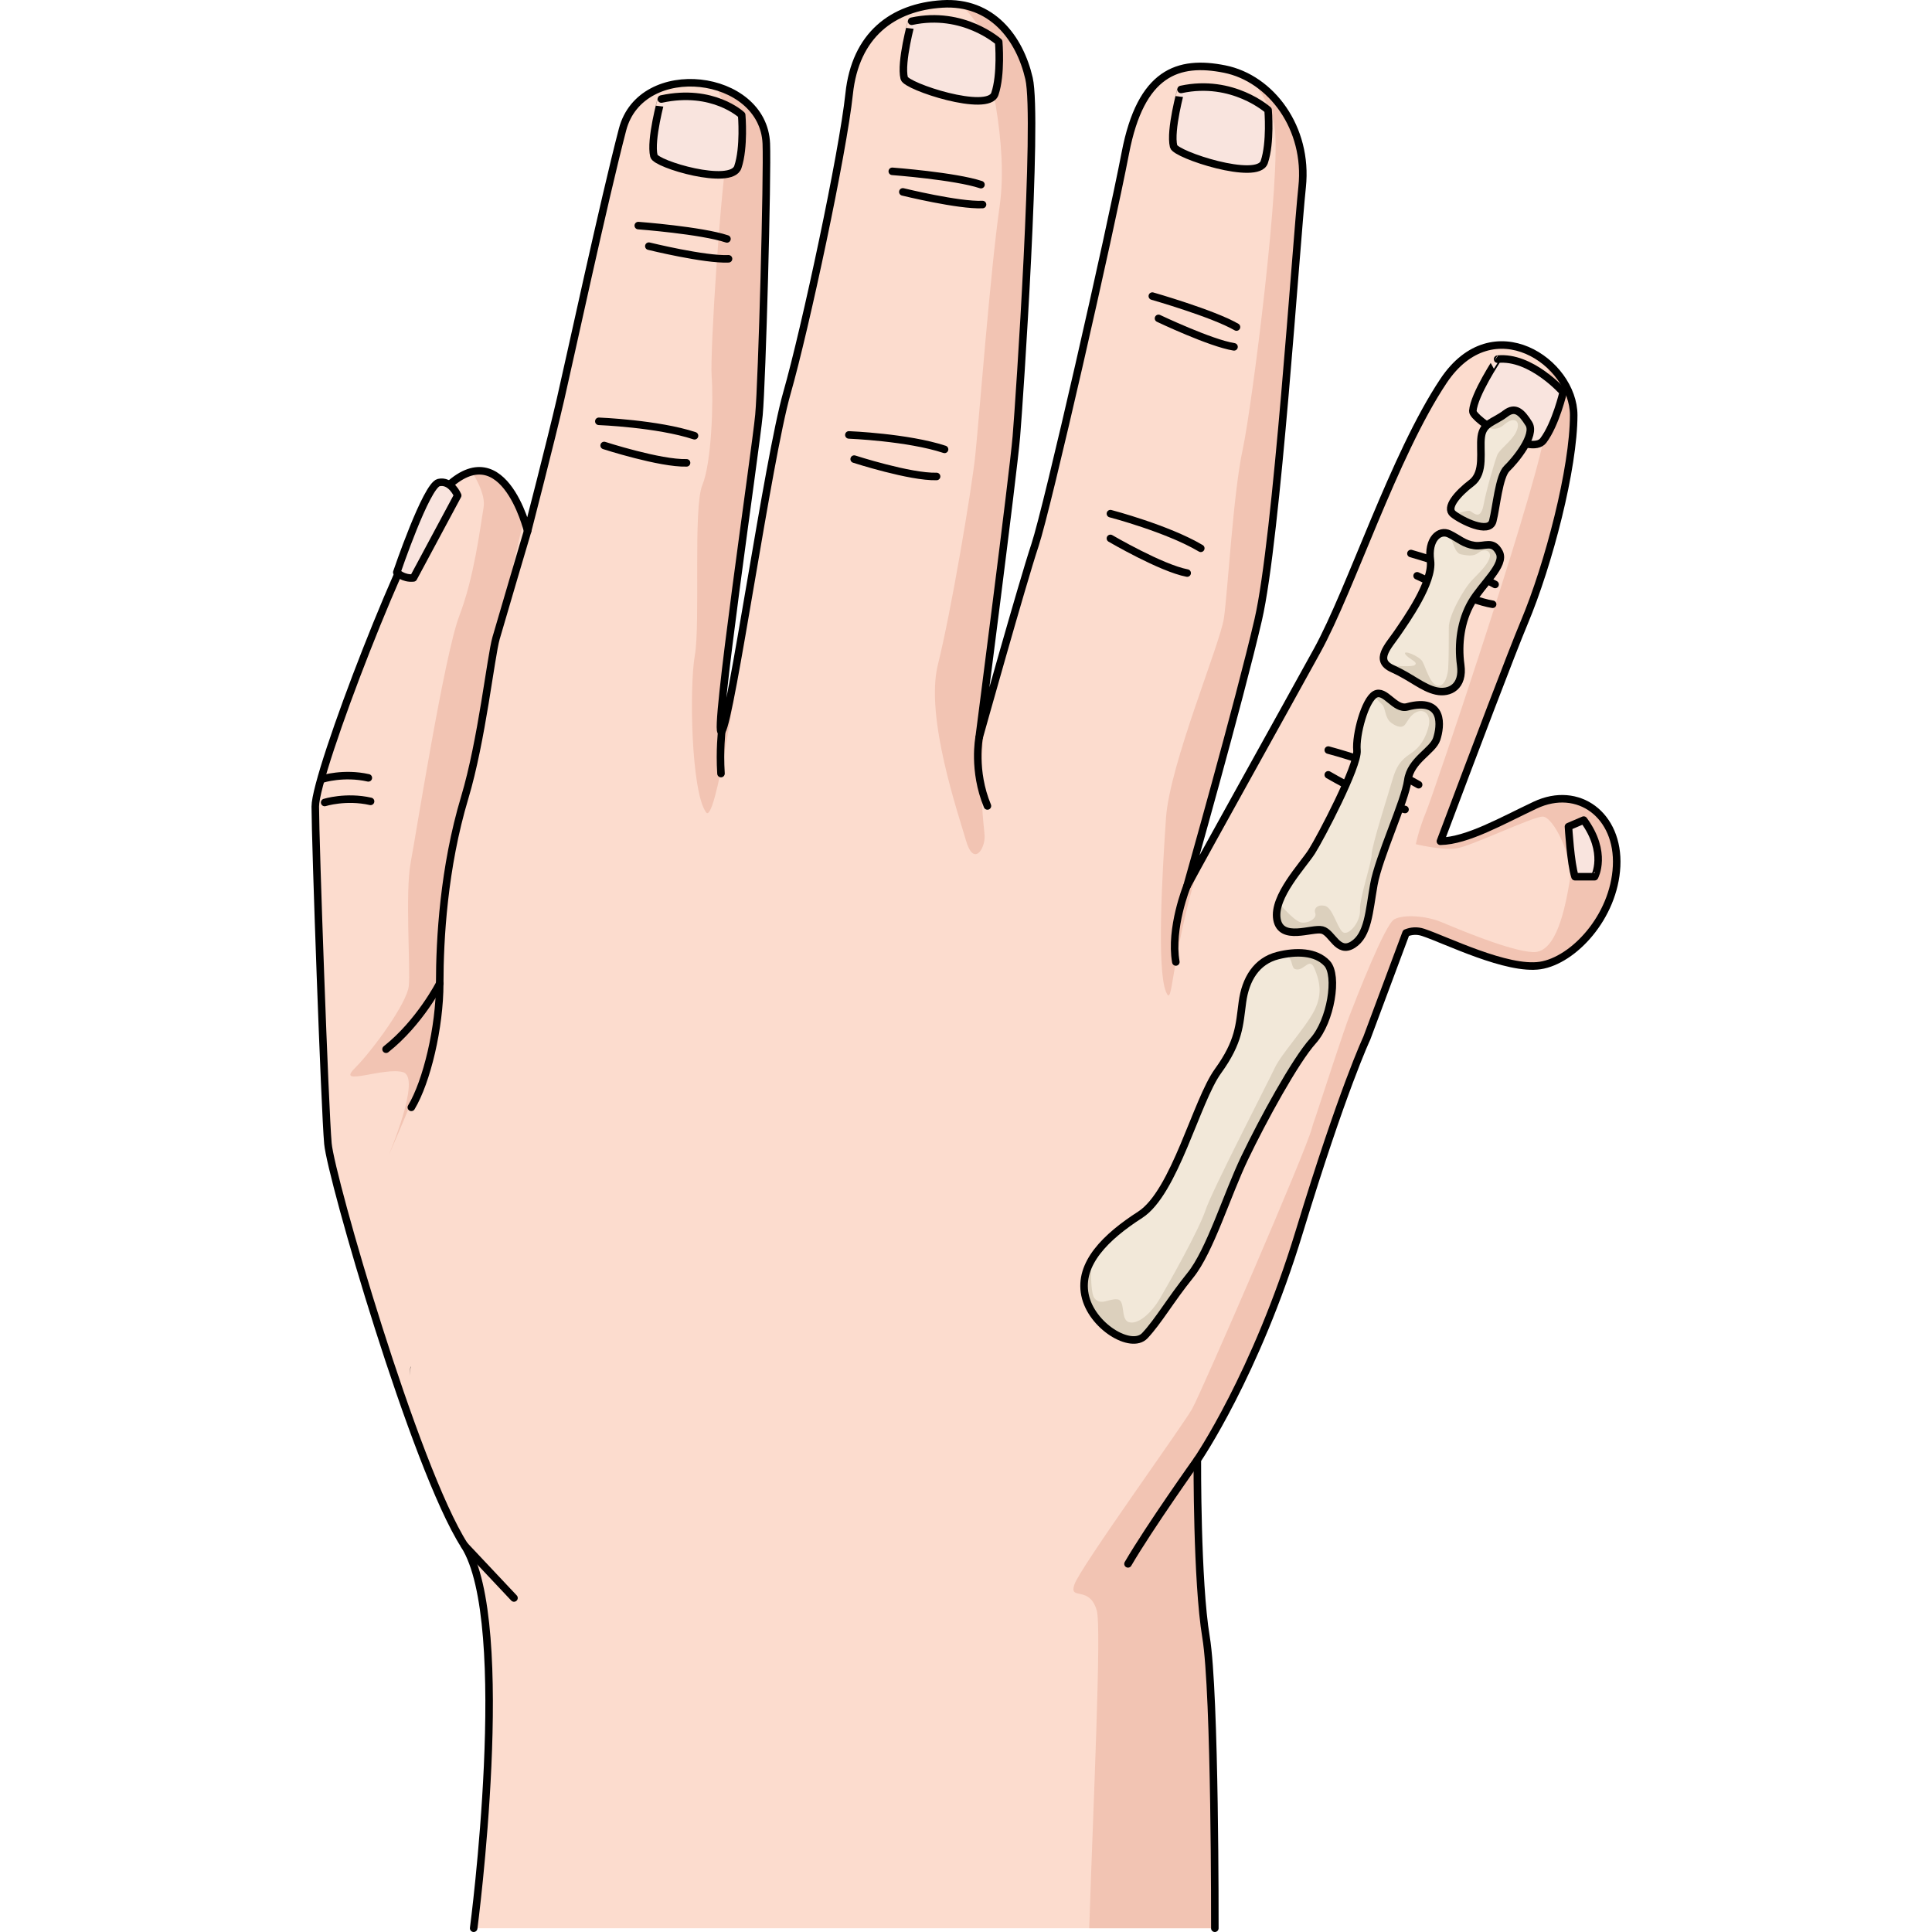 <?xml version="1.0" encoding="utf-8"?>
<!-- Created by: Science Figures, www.sciencefigures.org, Generator: Science Figures Editor -->
<svg version="1.1" id="Camada_1" xmlns="http://www.w3.org/2000/svg" xmlns:xlink="http://www.w3.org/1999/xlink" 
	 width="800px" height="800px" viewBox="0 0 173.805 256.53" enable-background="new 0 0 173.805 256.53"
	 xml:space="preserve">
<g>
	<g>
		<path fill="#FCDCCE" d="M162.475,106.904c-4.402,2.072-8.999,4.729-12.582,4.798c4.646-12.364,9.528-25.237,11.11-28.995
			c3.294-7.823,6.588-20.588,6.588-27.588c0-7-10.706-14.412-17.294-4.529s-12.238,27.555-16.767,35.79
			c-4.529,8.235-14.412,25.941-17.294,31.294c0,0,7-24.706,9.471-35.411s5.004-49.623,5.827-57.447
			c0.824-7.823-4.118-14.412-10.294-15.647c-6.177-1.235-11.118,0.412-13.177,11.118c-2.059,10.706-10.356,47.153-12.003,52.094
			s-7.412,25.529-7.412,25.529s4.529-35,4.941-39.941s2.915-42.208,1.679-47.561C94.034,5.053,90.328,0.112,83.74,0.524
			C77.152,0.936,72.21,4.642,71.387,12.465c-0.824,7.823-5.797,31.091-8.268,39.738c-2.471,8.647-7.412,43.235-8.647,44.882
			c-1.235,1.647,4.529-37.47,4.941-42c0.412-4.53,1.146-31.911,0.975-36.026c-0.391-9.382-16.622-11.327-19.092-1.857
			c-2.47,9.47-7,30.47-8.235,35.823c-1.235,5.353-4.369,17.487-4.369,17.487s-3.404-14.102-11.671-4.863
			C13.061,70.076,0.5,102.566,0.5,107.095c0,4.529,1.267,40.225,1.679,44.754c0.412,4.53,11.529,43.037,18.118,53.331
			c6.588,10.294,1.235,50.85,1.235,50.85h98.411c0,0,0.066-31.238-1.17-38.65c-1.235-7.412-1.154-23.544-1.154-23.544
			s7.765-11.321,13.53-30.262c5.765-18.941,8.97-25.724,8.97-25.724s2.211-5.948,5.211-13.971c0.667-0.268,1.43-0.358,2.276-0.077
			c3.042,1.014,11.152,5.069,15.546,4.394c4.393-0.676,9.801-6.421,10.138-13.18S168.221,104.2,162.475,106.904z"/>
		<g>
			<path fill="#F2C4B3" d="M88.649,97.909c0,0,4.529-35,4.941-39.941c0.412-4.941,2.915-42.208,1.679-47.561
				c-1.07-4.638-4-8.961-9.048-9.766c1.537,1.471,2.715,3.087,2.908,4.441c0.497,3.476,3.476,13.654,2.234,22.343
				c-1.241,8.689-2.731,28.302-3.227,33.019s-3.227,20.854-4.965,27.805c-1.738,6.951,2.731,19.861,3.724,23.336
				c0.993,3.476,2.483,1.241,2.483-0.496c0-1.146-0.97-5.643,0.076-16.045C88.96,96.798,88.649,97.909,88.649,97.909z"/>
			<path fill="#F2C4B3" d="M124.788,10.546c1.428,1.8,2.694,3.947,3.07,6.203c0.993,5.958-2.979,37.239-4.22,42.949
				c-1.241,5.71-1.986,18.868-2.483,22.344s-7.2,19.364-7.696,26.564s-1.241,20.109,0,23.088c0.96,2.303,0.44-3.709,4.395-16.989
				c-0.655,1.194-1.209,2.209-1.618,2.968c0,0,7-24.706,9.471-35.411c2.47-10.706,5.003-49.623,5.827-57.447
				C132.192,18.571,129.172,13.123,124.788,10.546z"/>
			<path fill="#F2C4B3" d="M28.192,68.891c-0.913-2.567-3.113-7.178-6.893-6.25c0.942,1.513,1.783,3.329,1.545,4.753
				c-0.497,2.979-1.241,9.186-3.228,14.399c-1.986,5.213-5.71,28.798-6.455,32.77c-0.745,3.972,0,14.151-0.248,16.385
				s-4.717,8.441-7.2,10.923c-2.483,2.483,3.972-0.248,6.455,0.497c2.483,0.745-1.986,11.172-1.986,11.172s4.22-9.434,5.71-14.399
				c1.49-4.965,1.986-21.102,2.483-23.585c0.497-2.482,5.462-28.55,6.126-30.814C24.867,83.497,26.655,75.68,28.192,68.891z"/>
			<path fill="#F2C4B3" d="M55.366,19.232c-0.993,4.717-2.483,27.557-2.234,30.784c0.248,3.228,0,11.42-1.241,14.399
				s-0.248,18.371-0.993,22.592c-0.745,4.22-0.497,18.123,1.49,20.854c1.22,1.678,4.034-16.515,6.138-31.715
				c-1.773,10.364-3.412,20.085-4.052,20.939c-1.235,1.647,4.529-37.47,4.941-42c0.412-4.53,1.146-31.911,0.975-36.026
				c-0.163-3.922-3.097-6.537-6.633-7.57C54.915,14.12,55.822,17.066,55.366,19.232z"/>
			<path fill="#F2C4B3" d="M119.943,256.03c0,0,0.066-31.238-1.17-38.65c-1.235-7.412-1.154-23.544-1.154-23.544
				s7.765-11.321,13.53-30.262c5.765-18.941,8.97-25.724,8.97-25.724s2.211-5.948,5.211-13.971c0.667-0.268,1.43-0.358,2.276-0.077
				c3.042,1.014,11.152,5.069,15.546,4.394c4.393-0.676,9.801-6.421,10.138-13.18s-5.069-10.814-10.814-8.111
				c-4.402,2.072-8.999,4.729-12.582,4.798c4.646-12.364,9.528-25.237,11.11-28.995c1.029-2.445,2.059-5.372,2.988-8.455
				c2.043-6.783,3.6-14.32,3.6-19.133c0-0.002,0-0.004,0-0.006c0-0.278-0.023-0.556-0.056-0.833
				c-0.009-0.075-0.02-0.149-0.031-0.224c-0.036-0.241-0.082-0.481-0.141-0.719c-0.01-0.04-0.017-0.081-0.028-0.121
				c-0.074-0.282-0.166-0.562-0.27-0.839c-0.018-0.047-0.038-0.094-0.057-0.141c-0.099-0.25-0.209-0.498-0.332-0.742
				c-0.016-0.032-0.031-0.064-0.047-0.096c-0.293-0.569-0.646-1.117-1.05-1.632c-0.009-0.012-0.018-0.024-0.028-0.036
				c-0.415-0.524-0.881-1.016-1.39-1.46c-0.001,0-0.002-0.001-0.002-0.002c0.274,2.512,0.286,5.96-0.594,10.216
				c-1.944,9.409-14.49,46.692-15.599,49.378c-0.989,2.398-1.333,4.232-1.333,4.232s3.324,0.802,5.273,0.573
				c1.948-0.229,10.201-4.241,11.577-4.241c1.375,0,4.126,5.387,3.553,8.711s-1.719,9.399-4.814,9.284
				c-3.095-0.115-10.316-3.209-12.265-4.012c-1.949-0.802-4.929-1.032-6.19-0.344s-5.158,10.775-5.96,12.838
				c-0.635,1.633-3.385,10.016-4.506,13.445c-0.212,0.565-0.379,1.069-0.479,1.469c-0.745,2.979-14.647,35.005-15.889,37.239
				s-14.896,21.102-15.64,23.336c-0.745,2.234,1.986,0,2.979,3.476c0.64,2.238-0.471,25.685-1.011,42.163H119.943z"/>
		</g>
		<path fill="none" stroke="#000000" stroke-linecap="round" stroke-linejoin="round" stroke-miterlimit="10" d="M119.943,256.03
			c0,0,0.066-31.238-1.17-38.65c-1.235-7.412-1.154-23.544-1.154-23.544s7.765-11.321,13.53-30.262
			c5.765-18.941,8.97-25.724,8.97-25.724s2.211-5.948,5.211-13.971c0.667-0.268,1.43-0.358,2.276-0.077
			c3.042,1.014,11.152,5.069,15.546,4.394c4.393-0.676,9.801-6.421,10.138-13.18s-5.069-10.814-10.814-8.111
			c-4.402,2.072-8.999,4.729-12.582,4.798c4.646-12.364,9.528-25.237,11.11-28.995c3.294-7.823,6.588-20.588,6.588-27.588
			c0-7-10.706-14.412-17.294-4.529s-12.238,27.555-16.767,35.79c-4.529,8.235-14.412,25.941-17.294,31.294
			c0,0,7-24.706,9.471-35.411s5.004-49.623,5.827-57.447c0.824-7.823-4.118-14.412-10.294-15.647
			c-6.177-1.235-11.118,0.412-13.177,11.118c-2.059,10.706-10.356,47.153-12.003,52.094s-7.412,25.529-7.412,25.529
			s4.529-35,4.941-39.941s2.915-42.208,1.679-47.561C94.034,5.053,90.328,0.112,83.74,0.524C77.152,0.936,72.21,4.642,71.387,12.465
			c-0.824,7.823-5.797,31.091-8.268,39.738c-2.471,8.647-7.412,43.235-8.647,44.882c-1.235,1.647,4.529-37.47,4.941-42
			c0.412-4.53,1.146-31.911,0.975-36.026c-0.391-9.382-16.622-11.327-19.092-1.857c-2.47,9.47-7,30.47-8.235,35.823
			c-1.235,5.353-4.369,17.487-4.369,17.487s-3.404-14.102-11.671-4.863C13.061,70.076,0.5,102.566,0.5,107.095
			c0,4.529,1.267,40.225,1.679,44.754c0.412,4.53,11.529,43.037,18.118,53.331c6.588,10.294,1.235,50.85,1.235,50.85"/>
		<path fill="none" stroke="#000000" stroke-linecap="round" stroke-linejoin="round" stroke-miterlimit="10" d="M117.619,193.835
			c0,0-6.323,8.874-9.206,13.815"/>
		
			<line fill="none" stroke="#000000" stroke-linecap="round" stroke-linejoin="round" stroke-miterlimit="10" x1="20.296" y1="205.18" x2="26.884" y2="212.18"/>
		<path fill="none" stroke="#000000" stroke-linecap="round" stroke-linejoin="round" stroke-miterlimit="10" d="M28.692,70.513
			c0,0-3.505,11.83-4.19,14.229c-0.685,2.399-1.888,13.589-4.155,21.145c-2.803,9.342-3.324,18.873-3.324,24.698
			c0,5.825-1.713,13.021-3.769,16.448"/>
		<path fill="none" stroke="#000000" stroke-linecap="round" stroke-linejoin="round" stroke-miterlimit="10" d="M17.023,130.586
			c0,0-2.655,5.196-7.126,8.729"/>
		<path fill="none" stroke="#000000" stroke-linecap="round" stroke-linejoin="round" stroke-miterlimit="10" d="M54.472,97.085
			c0,0-0.297,2.501-0.102,5.628"/>
		<path fill="none" stroke="#000000" stroke-linecap="round" stroke-linejoin="round" stroke-miterlimit="10" d="M88.649,97.909
			c0,0-0.856,4.413,1.099,9.104"/>
		<path fill="none" stroke="#000000" stroke-linecap="round" stroke-linejoin="round" stroke-miterlimit="10" d="M116.237,117.673
			c0,0-2.253,5.562-1.472,10.058"/>
		<g>
			<path fill="none" stroke="#000000" stroke-linecap="round" stroke-linejoin="round" stroke-miterlimit="10" d="M135.005,102.881
				c0,0,6.739,3.945,10.19,4.602"/>
			<path fill="none" stroke="#000000" stroke-linecap="round" stroke-linejoin="round" stroke-miterlimit="10" d="M135.005,99.594
				c0,0,7.56,1.972,11.998,4.602"/>
		</g>
		<g>
			<path fill="none" stroke="#000000" stroke-linecap="round" stroke-linejoin="round" stroke-miterlimit="10" d="M106.079,71.489
				c0,0,6.739,3.945,10.19,4.602"/>
			<path fill="none" stroke="#000000" stroke-linecap="round" stroke-linejoin="round" stroke-miterlimit="10" d="M106.079,68.202
				c0,0,7.56,1.972,11.998,4.602"/>
		</g>
		<g>
			<path fill="none" stroke="#000000" stroke-linecap="round" stroke-linejoin="round" stroke-miterlimit="10" d="M72.056,60.96
				c0,0,7.429,2.405,10.941,2.305"/>
			<path fill="none" stroke="#000000" stroke-linecap="round" stroke-linejoin="round" stroke-miterlimit="10" d="M71.35,57.749
				c0,0,7.807,0.302,12.706,1.917"/>
		</g>
		<g>
			<path fill="none" stroke="#000000" stroke-linecap="round" stroke-linejoin="round" stroke-miterlimit="10" d="M38.857,59.152
				c0,0,7.429,2.405,10.941,2.305"/>
			<path fill="none" stroke="#000000" stroke-linecap="round" stroke-linejoin="round" stroke-miterlimit="10" d="M38.15,55.941
				c0,0,7.807,0.302,12.706,1.917"/>
		</g>
		<g>
			<path fill="none" stroke="#000000" stroke-linecap="round" stroke-linejoin="round" stroke-miterlimit="10" d="M146.802,76.455
				c0,0,6.903,3.287,10.026,3.78"/>
			<path fill="none" stroke="#000000" stroke-linecap="round" stroke-linejoin="round" stroke-miterlimit="10" d="M145.98,73.496
				c0,0,8.053,2.301,11.176,4.109"/>
		</g>
		<g>
			<path fill="none" stroke="#000000" stroke-linecap="round" stroke-linejoin="round" stroke-miterlimit="10" d="M112.464,42.275
				c0,0,6.903,3.287,10.026,3.78"/>
			<path fill="none" stroke="#000000" stroke-linecap="round" stroke-linejoin="round" stroke-miterlimit="10" d="M111.643,39.316
				c0,0,8.053,2.301,11.176,4.109"/>
		</g>
		<g>
			<path fill="none" stroke="#000000" stroke-linecap="round" stroke-linejoin="round" stroke-miterlimit="10" d="M78.516,25.48
				c0,0,7.424,1.826,10.582,1.679"/>
			<path fill="none" stroke="#000000" stroke-linecap="round" stroke-linejoin="round" stroke-miterlimit="10" d="M77.114,22.749
				c0,0,8.352,0.628,11.775,1.769"/>
		</g>
		<g>
			<path fill="none" stroke="#000000" stroke-linecap="round" stroke-linejoin="round" stroke-miterlimit="10" d="M44.79,32.685
				c0,0,7.424,1.826,10.582,1.679"/>
			<path fill="none" stroke="#000000" stroke-linecap="round" stroke-linejoin="round" stroke-miterlimit="10" d="M43.388,29.954
				c0,0,8.352,0.628,11.775,1.769"/>
		</g>
		<path fill="none" stroke="#000000" stroke-linecap="round" stroke-linejoin="round" stroke-miterlimit="10" d="M1.747,106.555
			c0,0,2.824-0.892,6.095-0.149"/>
		<path fill="none" stroke="#000000" stroke-linecap="round" stroke-linejoin="round" stroke-miterlimit="10" d="M1.449,103.433
			c0,0,2.824-0.892,6.095-0.149"/>
	</g>
	<path d="M13.164,181.471c-0.06,0.4-0.11,0.8-0.16,1.2c0.04-0.41,0.08-0.81,0.13-1.2H13.164z"/>
	<g>
		<path fill="#F9E4DE" stroke="#000000" stroke-linecap="round" stroke-linejoin="round" stroke-miterlimit="10" d="M154.198,54.572
			c-0.085,1.136,7.725,6.099,9.368,3.91c1.644-2.189,2.63-6.412,2.63-6.412s-4.273-4.848-8.711-4.379
			C157.485,47.691,154.362,52.383,154.198,54.572z"/>
		<path fill="#F9E4DE" stroke="#000000" stroke-linecap="round" stroke-linejoin="round" stroke-miterlimit="10" d="M114.468,19.437
			c0.271,1.106,11.154,4.679,12.037,2.087c0.883-2.591,0.511-6.911,0.511-6.911s-4.69-4.223-11.558-2.737
			C115.458,11.875,113.945,17.304,114.468,19.437z"/>
		<path fill="#F9E4DE" stroke="#000000" stroke-linecap="round" stroke-linejoin="round" stroke-miterlimit="10" d="M78.697,10.383
			c0.271,1.106,11.154,4.679,12.037,2.087c0.883-2.591,0.511-6.911,0.511-6.911s-4.69-4.223-11.558-2.737
			C79.687,2.821,78.174,8.25,78.697,10.383z"/>
		<path fill="#F9E4DE" stroke="#000000" stroke-linecap="round" stroke-linejoin="round" stroke-miterlimit="10" d="M45.463,20.711
			c0.271,1.106,10.262,4.063,11.145,1.472c0.883-2.591,0.511-6.911,0.511-6.911s-3.798-3.607-10.666-2.122
			C46.453,13.149,44.94,18.578,45.463,20.711z"/>
		<path fill="#F9E4DE" stroke="#000000" stroke-linecap="round" stroke-linejoin="round" stroke-miterlimit="10" d="M11.325,75.994
			c0,0,0.857,0.884,2.211,0.741l5.873-10.95c0,0-0.879-2.092-2.523-1.708C15.241,64.461,11.325,75.994,11.325,75.994z"/>
	</g>
	<g>
		<g>
			<path fill="#F2E8D9" d="M158.543,54.908c-1.577,1.201-2.976,1.237-3.225,3.076c-0.248,1.839,0.529,4.754-1.298,6.146
				c-1.827,1.392-3.486,3.275-2.429,4.12c1.056,0.845,4.779,2.752,5.257,0.944c0.478-1.808,0.807-5.978,1.882-7.003
				s3.871-4.394,2.908-5.928C160.674,54.728,159.848,53.914,158.543,54.908z"/>
			<path fill="#DCD0BD" d="M161.638,56.262c-0.963-1.535-1.79-2.349-3.095-1.354c-1.053,0.803-2.019,1.094-2.624,1.742
				c0.375,0.177,0.782,0.315,1.19,0.284c1.057-0.081,1.22-0.732,2.033-1.057c0.813-0.325,1.383,0.244,0.813,1.464
				c-0.569,1.22-2.196,2.277-2.521,3.091s-1.464,4.717-1.789,6.506c-0.325,1.789-0.976,1.464-1.464,1.139s-0.338-0.337-1.464-0.081
				c-0.31,0.07-0.712,0.164-1.088,0.284c1.1,0.858,4.745,2.705,5.219,0.915c0.478-1.808,0.807-5.978,1.882-7.003
				S162.601,57.797,161.638,56.262z"/>
			<path fill="#F2E8D9" d="M154.422,72.437c-1.403-0.19-2.049-0.897-3.357-1.538s-2.884,0.695-2.493,3.538
				c0.391,2.843-3.241,7.932-4.401,9.635s-3.122,3.608-0.637,4.719c2.485,1.111,3.995,2.554,5.801,2.953
				c1.806,0.399,3.645-0.593,3.254-3.435c-0.391-2.843,0.02-5.887,1.435-8.331c1.415-2.444,4.546-4.966,3.686-6.632
				C156.849,71.68,155.792,72.622,154.422,72.437z"/>
			<path fill="#DCD0BD" d="M157.709,73.346c-0.86-1.666-1.917-0.724-3.287-0.909c-1.403-0.189-2.049-0.897-3.357-1.538
				c0.432,0.756,0.676,2.545,1.571,2.708c0.895,0.163,1.627,0.325,2.359-0.244c0.732-0.569,1.626-0.244,1.464,0.569
				s-1.057,1.789-2.277,3.009c-1.22,1.22-3.172,4.798-3.172,6.344c0,1.545,0,4.148-0.081,5.449
				c-0.081,1.301-0.651,2.603-1.545,2.277c-0.895-0.325-1.464-2.44-1.871-3.172c-0.407-0.732-2.684-1.626-2.277-0.976
				c0.406,0.651,1.87,1.057,1.22,1.464c-0.346,0.217-2.096,0.133-3.659,0.008c0.182,0.163,0.424,0.316,0.738,0.456
				c2.485,1.111,3.995,2.554,5.801,2.953s3.645-0.593,3.254-3.435s0.02-5.887,1.435-8.331S158.569,75.012,157.709,73.346z"/>
			<path fill="#F2E8D9" d="M145.484,93.859c-1.658,0.446-2.929-2.411-4.27-1.662c-1.341,0.749-2.587,5.385-2.398,7.426
				c0.189,2.041-4.821,11.594-6.001,13.449c-1.181,1.855-5.146,5.97-4.623,8.985c0.523,3.015,4.657,1.094,6.006,1.431
				c1.349,0.337,2.045,3.221,4.077,1.946s2.139-4.361,2.785-7.994s4.13-11.067,4.5-13.807c0.37-2.74,3.316-3.892,3.846-5.525
				C149.936,96.475,150.47,92.517,145.484,93.859z"/>
			<path fill="#DCD0BD" d="M145.484,93.859c-1.658,0.446-2.929-2.411-4.271-1.662c-0.064,0.036-0.128,0.089-0.192,0.142
				c0.444,0.505,0.905,1.011,1.123,1.193c0.488,0.407,0.325,1.789,1.22,2.44c0.895,0.651,1.545,0.732,1.952,0.081
				c0.407-0.651,0.895-1.464,1.789-1.626c0.895-0.163,1.545,0.732,1.22,2.033s-0.976,2.684-2.359,3.578
				c-1.383,0.895-1.952,1.789-2.44,3.497c-0.488,1.708-2.765,8.783-2.765,9.922c0,1.138-1.627,5.774-1.545,7.401
				c0.081,1.627-1.627,3.578-2.359,2.846s-1.301-3.172-2.277-3.416c-0.976-0.244-1.545,0.325-1.301,0.976
				c0.244,0.651-0.895,1.383-1.87,1.22c-0.708-0.118-1.887-1.392-2.978-2.549c-0.243,0.736-0.355,1.456-0.24,2.121
				c0.523,3.015,4.657,1.094,6.006,1.431c1.349,0.337,2.045,3.221,4.077,1.946c2.032-1.276,2.139-4.361,2.785-7.994
				c0.646-3.633,4.13-11.067,4.5-13.807c0.37-2.74,3.316-3.892,3.846-5.525S150.47,92.517,145.484,93.859z"/>
		</g>
		<g>
			<g>
				<path fill="#F2E8D9" d="M128.315,126.879c-2.846,0.715-4.299,3.139-4.71,6.184s-0.395,5.217-3.253,9.17
					c-2.859,3.954-5.742,16.119-10.325,19.065s-8.162,6.492-7.326,10.635c0.835,4.143,6.139,7.339,7.949,5.413
					c1.81-1.925,3.439-4.805,6.043-8.019s4.85-10.66,7.223-15.609c2.373-4.949,6.701-12.89,9.07-15.514
					c2.369-2.625,3.344-8.693,1.855-10.289C133.35,126.319,130.722,126.274,128.315,126.879z"/>
			</g>
			<path fill="#DCD0BD" d="M134.84,127.915c-1.285-1.377-3.418-1.596-5.525-1.243c0.025,0.016,0.061,0.023,0.084,0.041
				c1.133,0.881,0.503,2.014,1.51,2.014s1.636-1.636,2.266-0.126c0.629,1.51,1.133,3.272,0,5.538s-4.405,5.79-5.286,7.677
				c-0.881,1.888-8.307,16.236-9.188,18.879c-0.881,2.643-4.783,9.565-6.041,11.705s-3.021,3.524-4.153,3.146
				c-1.133-0.378-0.378-2.895-1.51-3.021c-1.133-0.126-2.14,0.881-3.021-0.126c-0.474-0.541-0.51-2.899-0.443-5.024
				c-0.808,1.429-1.156,2.948-0.831,4.557c0.835,4.143,6.139,7.339,7.949,5.413c1.81-1.925,3.439-4.805,6.043-8.019
				c2.604-3.213,4.85-10.66,7.223-15.609s6.701-12.889,9.07-15.514C135.354,135.579,136.329,129.511,134.84,127.915z"/>
			<path fill="none" stroke="#000000" stroke-linecap="round" stroke-linejoin="round" stroke-miterlimit="10" d="M158.543,54.908
				c-1.577,1.201-2.976,1.237-3.225,3.076c-0.248,1.839,0.529,4.754-1.298,6.146c-1.827,1.392-3.486,3.275-2.429,4.12
				c1.056,0.845,4.779,2.752,5.257,0.944c0.478-1.808,0.807-5.978,1.882-7.003s3.871-4.394,2.908-5.928
				C160.674,54.728,159.848,53.914,158.543,54.908z"/>
			<path fill="none" stroke="#000000" stroke-linecap="round" stroke-linejoin="round" stroke-miterlimit="10" d="M154.422,72.437
				c-1.403-0.19-2.049-0.897-3.357-1.538s-2.884,0.695-2.493,3.538c0.391,2.843-3.241,7.932-4.401,9.635s-3.122,3.608-0.637,4.719
				c2.485,1.111,3.995,2.554,5.801,2.953c1.806,0.399,3.645-0.593,3.254-3.435c-0.391-2.843,0.02-5.887,1.435-8.331
				c1.415-2.444,4.546-4.966,3.686-6.632C156.849,71.68,155.792,72.622,154.422,72.437z"/>
			<path fill="none" stroke="#000000" stroke-linecap="round" stroke-linejoin="round" stroke-miterlimit="10" d="M145.484,93.859
				c-1.658,0.446-2.929-2.411-4.27-1.662c-1.341,0.749-2.587,5.385-2.398,7.426c0.189,2.041-4.821,11.594-6.001,13.449
				c-1.181,1.855-5.146,5.97-4.623,8.985c0.523,3.015,4.657,1.094,6.006,1.431c1.349,0.337,2.045,3.221,4.077,1.946
				s2.139-4.361,2.785-7.994s4.13-11.067,4.5-13.807c0.37-2.74,3.316-3.892,3.846-5.525
				C149.936,96.475,150.47,92.517,145.484,93.859z"/>
			<g>
				<path fill="none" stroke="#000000" stroke-linecap="round" stroke-linejoin="round" stroke-miterlimit="10" d="M128.315,126.879
					c-2.846,0.715-4.299,3.139-4.71,6.184s-0.395,5.217-3.253,9.17c-2.859,3.954-5.742,16.119-10.325,19.065
					s-8.162,6.492-7.326,10.635c0.835,4.143,6.139,7.339,7.949,5.413c1.81-1.925,3.439-4.805,6.043-8.019s4.85-10.66,7.223-15.609
					c2.373-4.949,6.701-12.89,9.07-15.514c2.369-2.625,3.344-8.693,1.855-10.289C133.35,126.319,130.722,126.274,128.315,126.879z"
					/>
			</g>
		</g>
	</g>
	<path fill="#F9E4DE" stroke="#000000" stroke-linecap="round" stroke-linejoin="round" stroke-miterlimit="10" d="M168.922,108.891
		l-2.024,0.867c0,0,0.289,4.916,0.867,6.651h2.602C170.368,116.409,172.103,113.229,168.922,108.891z"/>
</g>
</svg>
